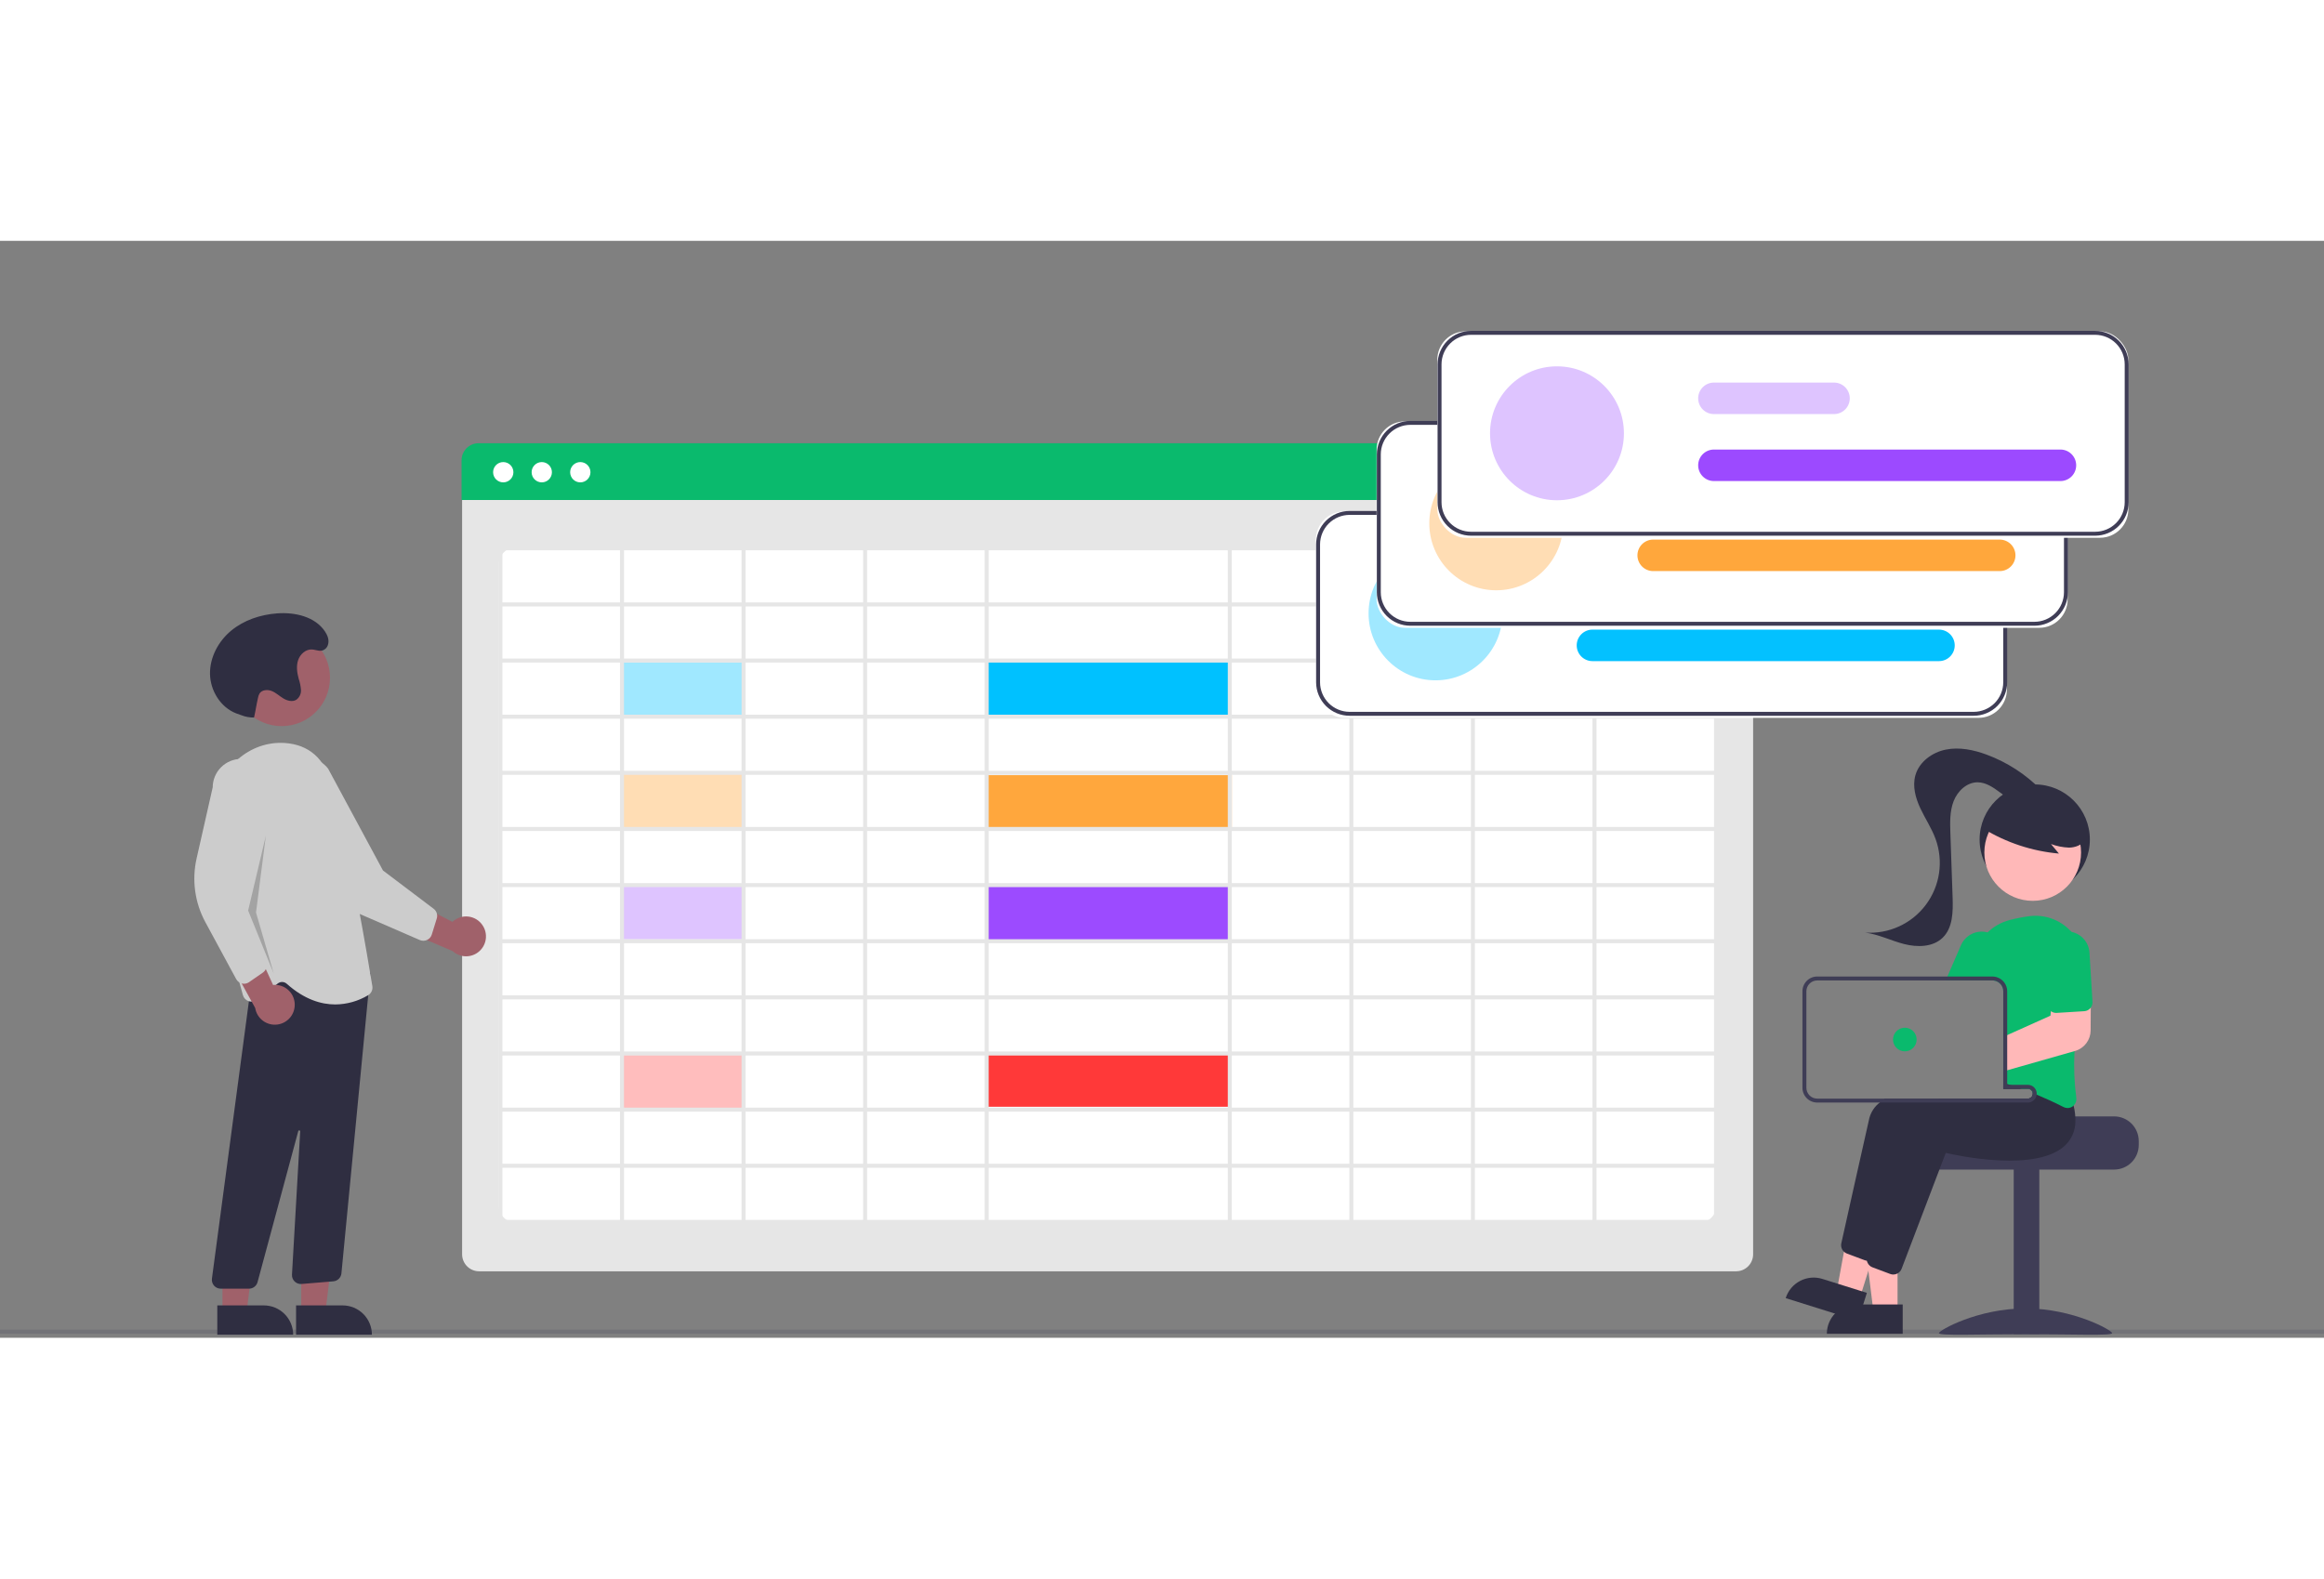 <svg xmlns="http://www.w3.org/2000/svg" width="574" height="390" class="res_svg" viewBox="0 0 574 271" fill="none"><rect x="0" y="0" width="574" height="271" fill="#808080" stroke="none"/><path d="M0 269.5H574" stroke="#3F3D56" stroke-opacity="0.2"></path><path d="M428.802 254.573H118.333C117.22 254.572 116.153 254.129 115.366 253.342C114.58 252.555 114.137 251.488 114.136 250.376V58.081H433V250.376C432.998 251.488 432.556 252.555 431.769 253.342C430.982 254.129 429.915 254.572 428.802 254.573Z" fill="#E6E6E6"></path><path d="M419.699 242.556H127.437C126.312 242.554 125.234 242.107 124.438 241.311C123.643 240.516 123.196 239.438 123.194 238.313V79.951C123.196 78.827 123.643 77.748 124.439 76.953C125.234 76.157 126.312 75.71 127.437 75.709H419.699C420.824 75.71 421.903 76.157 422.698 76.953C423.494 77.748 423.941 78.827 423.942 79.951V238.313C423.941 239.438 423.494 240.516 422.698 241.312C421.903 242.107 420.824 242.554 419.699 242.556Z" fill="white"></path><path d="M432.864 64.019H114V54.197C114.001 53.084 114.444 52.018 115.231 51.231C116.018 50.444 117.085 50.001 118.197 50H428.667C429.779 50.001 430.846 50.444 431.633 51.231C432.42 52.018 432.863 53.084 432.864 54.197L432.864 64.019Z" fill="#0ABA6D"></path><path d="M124.297 59.669C125.682 59.669 126.804 58.546 126.804 57.162C126.804 55.777 125.682 54.655 124.297 54.655C122.913 54.655 121.791 55.777 121.791 57.162C121.791 58.546 122.913 59.669 124.297 59.669Z" fill="white"></path><path d="M133.813 59.669C135.197 59.669 136.319 58.546 136.319 57.162C136.319 55.777 135.197 54.655 133.813 54.655C132.428 54.655 131.306 55.777 131.306 57.162C131.306 58.546 132.428 59.669 133.813 59.669Z" fill="white"></path><path d="M143.329 59.669C144.714 59.669 145.836 58.546 145.836 57.162C145.836 55.777 144.714 54.655 143.329 54.655C141.945 54.655 140.822 55.777 140.822 57.162C140.822 58.546 141.945 59.669 143.329 59.669Z" fill="white"></path><path d="M183.355 104.106H153.232V117.438H183.355V104.106Z" fill="#A0E8FF"></path><path d="M183.597 131.759H153.475V145.092H183.597V131.759Z" fill="#FFDDB4"></path><path d="M183.355 159.238H153.232V172.571H183.355V159.238Z" fill="#DEC4FF"></path><path d="M183.597 200.892H153.475V214.224H183.597V200.892Z" fill="#FFBDBD"></path><path d="M303.844 159.411H243.6V172.744H303.844V159.411Z" fill="#9C4BFF"></path><path d="M304.245 132H244V145.333H304.245V132Z" fill="#FFA73D"></path><path d="M303.645 200.589H243.4V213.922H303.645V200.589Z" fill="#FF3939"></path><path d="M303.844 103.784H243.6V117.117H303.844V103.784Z" fill="#00C1FF"></path><path d="M123.111 75.464V242.865H424.334V75.464L123.111 75.464ZM423.346 89.332H394.31V76.452H423.346V89.332ZM244.193 186.406V173.526H303.252V186.406H244.193ZM303.252 187.394V200.274H244.193V187.394H303.252ZM303.252 131.923V144.803H244.193V131.923H303.252ZM244.193 130.936V118.055H303.252V130.936H244.193ZM244.193 158.671V145.791H303.252V158.671H244.193ZM303.252 159.659V172.539H244.193V159.659H303.252ZM243.205 144.803H214.169V131.923H243.205V144.803ZM243.205 145.791V158.671H214.169V145.791H243.205ZM243.205 159.659V172.539H214.169V159.659H243.205ZM243.205 173.526V186.406H214.169V173.526H243.205ZM304.239 173.526H333.275V186.406H304.24L304.239 173.526ZM304.239 172.539V159.659H333.275V172.539H304.239ZM304.239 158.671V145.791H333.275V158.671H304.239ZM304.239 144.803V131.923H333.275V144.803H304.239ZM304.239 130.936V118.055H333.275V130.936H304.239ZM304.239 117.068V104.187H333.275V117.068H304.239ZM303.252 117.068H244.193V104.187H303.252L303.252 117.068ZM243.205 117.068H214.169V104.187H243.205V117.068ZM243.205 118.055V130.936H214.169V118.055H243.205ZM213.182 130.936H184.145V118.055H213.182L213.182 130.936ZM213.182 131.923V144.803H184.145V131.923H213.182ZM213.182 145.791V158.671H184.145V145.791H213.182ZM213.182 159.659V172.539H184.145V159.659H213.182ZM213.182 173.526V186.406H184.145V173.526H213.182ZM213.182 187.394V200.274H184.145V187.394H213.182ZM214.169 187.394H243.205V200.274H214.169V187.394ZM243.205 201.262V214.142H214.169V201.262H243.205ZM244.193 201.262H303.252V214.142H244.193V201.262ZM304.239 201.262H333.275V214.142H304.24L304.239 201.262ZM304.239 200.274V187.394H333.275V200.274H304.239ZM334.263 187.394H363.299V200.274H334.263L334.263 187.394ZM334.263 186.406V173.526H363.299V186.406H334.263ZM334.263 172.539V159.659H363.299V172.539H334.263ZM334.263 158.671V145.791H363.299V158.671H334.263ZM334.263 144.803V131.923H363.299V144.803H334.263ZM334.263 130.936V118.055H363.299V130.936H334.263ZM334.263 117.068V104.187H363.299V117.068H334.263ZM334.263 103.2V90.32H363.299V103.2H334.263ZM333.275 103.2H304.24V90.32H333.275L333.275 103.2ZM303.252 103.2H244.193V90.32H303.252L303.252 103.2ZM243.205 103.2H214.169V90.32H243.205V103.2ZM213.182 103.2H184.145V90.32H213.182L213.182 103.2ZM213.182 104.187V117.068H184.145V104.187H213.182ZM183.158 117.068H154.122V104.187H183.158V117.068ZM183.158 118.055V130.936H154.122V118.055H183.158ZM183.158 131.923V144.803H154.122V131.923H183.158ZM183.158 145.791V158.671H154.122V145.791H183.158ZM183.158 159.659V172.539H154.122V159.659H183.158ZM183.158 173.526V186.406H154.122V173.526H183.158ZM183.158 187.394V200.274H154.122V187.394H183.158ZM183.158 201.262V214.142H154.122V201.262H183.158ZM184.145 201.262H213.182V214.142H184.145L184.145 201.262ZM213.182 215.13V228.01H184.145V215.13H213.182ZM214.169 215.13H243.205V228.01H214.169V215.13ZM244.193 215.13H303.252V228.01H244.193V215.13ZM304.239 215.13H333.275V228.01H304.24L304.239 215.13ZM334.263 215.13H363.299V228.01H334.263L334.263 215.13ZM334.263 214.142V201.262H363.299V214.142H334.263ZM364.287 201.262H393.323V214.142H364.287V201.262ZM364.287 200.274V187.394H393.323V200.274H364.287ZM364.287 186.406V173.526H393.323V186.406H364.287ZM364.287 172.539V159.659H393.323V172.539H364.287ZM364.287 158.671V145.791H393.323V158.671H364.287ZM364.287 144.803V131.923H393.323V144.803H364.287ZM364.287 130.936V118.055H393.323V130.936H364.287ZM364.287 117.068V104.187H393.323V117.068H364.287ZM364.287 103.2V90.32H393.323V103.2H364.287ZM364.287 89.332V76.452H393.323V89.332L364.287 89.332ZM363.299 89.332H334.263V76.452H363.299L363.299 89.332ZM333.275 89.332H304.24V76.452H333.275L333.275 89.332ZM303.252 89.332H244.193V76.452H303.252L303.252 89.332ZM243.205 89.332H214.169V76.452H243.205V89.332ZM213.182 89.332H184.145V76.452H213.182L213.182 89.332ZM183.158 89.332H154.122V76.452H183.158V89.332ZM183.158 90.32V103.2H154.122V90.32H183.158ZM153.134 103.2H124.098V90.32H153.134L153.134 103.2ZM153.134 104.187V117.068H124.098V104.187H153.134ZM153.134 118.055V130.936H124.098V118.055H153.134ZM153.134 131.923V144.803H124.098V131.923H153.134ZM153.134 145.791V158.671H124.098V145.791H153.134ZM153.134 159.659V172.539H124.098V159.659H153.134ZM153.134 173.526V186.406H124.098V173.526H153.134ZM153.134 187.394V200.274H124.098V187.394H153.134ZM153.134 201.262V214.142H124.098V201.262H153.134ZM153.134 215.13V228.01H124.098V215.13H153.134ZM154.122 215.13H183.158V228.01H154.122L154.122 215.13ZM183.158 228.998V241.878H154.122V228.998H183.158ZM184.145 228.998H213.182V241.878H184.145L184.145 228.998ZM214.169 228.998H243.205V241.878H214.169L214.169 228.998ZM244.193 228.998H303.252V241.878H244.193L244.193 228.998ZM304.24 228.998H333.275V241.878H304.24V228.998ZM334.263 228.998H363.299V241.878H334.263L334.263 228.998ZM364.287 228.998H393.323V241.878H364.287V228.998ZM364.287 228.01V215.13H393.323V228.01H364.287ZM394.31 215.13H423.346V228.01H394.31V215.13ZM394.31 214.142V201.262H423.346V214.142H394.31ZM394.31 200.274V187.394H423.346V200.274H394.31ZM394.31 186.406V173.526H423.346V186.406H394.31ZM394.31 172.539V159.659H423.346V172.539H394.31ZM394.31 158.671V145.791H423.346V158.671H394.31ZM394.31 144.803V131.923H423.346V144.803H394.31ZM394.31 130.936V118.055H423.346V130.936H394.31ZM394.31 117.068V104.187H423.346V117.068H394.31ZM394.31 103.2V90.32H423.346V103.2H394.31ZM153.134 76.452V89.332H124.098V76.452H153.134ZM124.098 228.998H153.134V241.878H124.098V228.998ZM394.31 241.878V228.998H423.346V241.878H394.31Z" fill="#E6E6E6"></path><path d="M119.196 169.1C118.802 168.503 118.282 168 117.673 167.626C117.064 167.252 116.38 167.016 115.669 166.935C114.959 166.854 114.24 166.93 113.562 167.158C112.884 167.385 112.264 167.758 111.746 168.251L96.305 160.276L97.265 169.26L111.781 175.456C112.666 176.272 113.82 176.734 115.023 176.756C116.227 176.778 117.396 176.357 118.31 175.573C119.224 174.79 119.819 173.698 119.983 172.505C120.146 171.312 119.866 170.1 119.196 169.1Z" fill="#A0616A"></path><path d="M105.472 172.717C105.193 172.845 104.89 172.913 104.582 172.916C104.275 172.92 103.97 172.858 103.688 172.736L89.021 166.37C84.006 164.194 79.951 160.269 77.612 155.326L69.901 139.041C69.332 138.309 68.912 137.473 68.666 136.579C68.421 135.685 68.354 134.752 68.469 133.832C68.584 132.912 68.879 132.024 69.337 131.218C69.796 130.413 70.409 129.706 71.14 129.137C71.872 128.569 72.709 128.15 73.602 127.905C74.496 127.661 75.429 127.594 76.348 127.711C77.267 127.827 78.154 128.123 78.959 128.583C79.763 129.043 80.47 129.657 81.037 130.39L94.591 155.551L107.106 165.01C107.464 165.282 107.731 165.658 107.869 166.086C108.007 166.514 108.01 166.975 107.878 167.405L106.649 171.375C106.517 171.8 106.259 172.176 105.908 172.451C105.774 172.556 105.628 172.646 105.472 172.717Z" fill="#CCCCCC"></path><path d="M69.563 119.888C76.159 119.888 81.507 114.538 81.507 107.938C81.507 101.338 76.159 95.987 69.563 95.987C62.967 95.987 57.62 101.338 57.62 107.938C57.62 114.538 62.967 119.888 69.563 119.888Z" fill="#A0616A"></path><path d="M74.401 264.705L80.363 264.705L83.199 241.696L74.4 241.697L74.401 264.705Z" fill="#A0616A"></path><path d="M91.859 270.242L73.123 270.243L73.122 263L84.62 262.999C86.54 262.999 88.381 263.762 89.739 265.121C91.097 266.479 91.859 268.321 91.859 270.242Z" fill="#2F2E41"></path><path d="M54.948 264.705L60.909 264.705L63.746 241.696L54.946 241.697L54.948 264.705Z" fill="#A0616A"></path><path d="M72.407 270.242L53.67 270.243L53.67 263L65.167 262.999C67.087 262.999 68.928 263.762 70.286 265.121C71.644 266.479 72.407 268.321 72.407 270.242Z" fill="#2F2E41"></path><path d="M52.867 258.118C52.661 257.883 52.508 257.607 52.418 257.309C52.328 257.01 52.303 256.695 52.344 256.386L62.782 178.058L88.715 182.465L91.482 180.803L84.325 255.121C84.266 255.623 84.035 256.089 83.672 256.44C83.309 256.792 82.837 257.007 82.333 257.05L74.481 257.705C74.169 257.731 73.855 257.69 73.56 257.584C73.265 257.478 72.996 257.31 72.772 257.091C72.547 256.872 72.373 256.608 72.259 256.316C72.146 256.024 72.097 255.71 72.115 255.398L74.147 220.005C74.151 219.944 74.132 219.885 74.095 219.838C74.057 219.791 74.003 219.76 73.944 219.75C73.885 219.74 73.824 219.753 73.773 219.786C73.722 219.818 73.686 219.869 73.67 219.927L63.612 257.245C63.486 257.71 63.212 258.12 62.83 258.413C62.448 258.706 61.98 258.864 61.499 258.865H54.513C54.201 258.865 53.893 258.798 53.609 258.67C53.325 258.541 53.072 258.352 52.867 258.118Z" fill="#2F2E41"></path><path d="M70.826 183.542C70.529 183.273 70.146 183.116 69.745 183.099C69.344 183.082 68.95 183.207 68.63 183.45L63.446 187.485C63.164 187.706 62.832 187.853 62.479 187.915C62.127 187.977 61.765 187.952 61.424 187.841C61.084 187.73 60.776 187.537 60.528 187.28C60.279 187.022 60.098 186.707 59.999 186.363C57.456 177.452 51.694 155.02 53.114 139.233C53.918 130.284 61.642 123.482 70.331 124.053C76.271 124.449 80.179 127.878 81.946 134.244C86.285 149.873 91.053 178.541 91.965 184.13C92.037 184.564 91.976 185.009 91.791 185.407C91.605 185.806 91.304 186.139 90.926 186.363C88.473 187.836 85.67 188.625 82.809 188.648C79.347 188.648 75.196 187.442 70.826 183.542Z" fill="#CCCCCC"></path><path d="M72.782 189.1C72.84 188.387 72.741 187.67 72.493 186.999C72.244 186.329 71.851 185.721 71.342 185.219C70.833 184.717 70.22 184.332 69.546 184.092C68.873 183.853 68.155 183.764 67.444 183.832L60.212 168.022L55.426 175.684L63.027 189.523C63.221 190.711 63.843 191.788 64.776 192.548C65.71 193.308 66.89 193.699 68.092 193.647C69.295 193.594 70.436 193.103 71.301 192.265C72.165 191.427 72.692 190.301 72.782 189.1Z" fill="#A0616A"></path><path d="M59.754 183.474C59.455 183.402 59.174 183.268 58.931 183.081C58.687 182.894 58.485 182.657 58.338 182.387L50.724 168.321C48.119 163.512 47.35 157.921 48.557 152.587L52.535 135.011C52.538 134.084 52.724 133.167 53.082 132.312C53.44 131.457 53.963 130.681 54.621 130.029C55.279 129.376 56.059 128.86 56.916 128.509C57.774 128.159 58.692 127.981 59.618 127.985C60.544 127.99 61.461 128.177 62.315 128.536C63.169 128.895 63.944 129.419 64.595 130.078C65.247 130.737 65.762 131.518 66.112 132.376C66.461 133.234 66.638 134.153 66.633 135.08L61.779 163.247L65.793 178.419C65.907 178.854 65.885 179.313 65.729 179.736C65.574 180.158 65.292 180.522 64.923 180.779L61.508 183.144C61.142 183.398 60.707 183.534 60.261 183.533C60.09 183.534 59.92 183.513 59.754 183.474Z" fill="#CCCCCC"></path><path opacity="0.2" d="M65.665 146.957L61.288 165.446L67.61 181.016L63.233 165.932L65.665 146.957Z" fill="black"></path><path d="M62.746 117.766C61.684 117.785 60.628 117.594 59.64 117.203C59.205 117.036 58.754 116.898 58.32 116.73C54.487 115.249 51.962 111.164 51.872 107.054C51.782 102.944 53.909 98.955 57.068 96.326C60.227 93.697 64.318 92.347 68.415 92.035C72.828 91.699 77.797 92.819 80.263 96.496C80.92 97.475 81.379 98.662 80.99 99.844C80.874 100.201 80.665 100.521 80.387 100.771C79.285 101.752 78.187 101.015 77.065 100.95C75.522 100.86 74.136 102.11 73.638 103.574C73.139 105.038 73.359 106.65 73.761 108.143C74.067 109.041 74.26 109.975 74.336 110.921C74.368 111.396 74.279 111.871 74.077 112.301C73.874 112.731 73.565 113.103 73.179 113.38C72.215 113.964 70.949 113.626 69.984 113.044C69.019 112.462 68.185 111.652 67.143 111.224C66.101 110.795 64.701 110.89 64.094 111.84C63.902 112.186 63.771 112.563 63.709 112.954C63.165 115.433 63.29 115.287 62.746 117.766Z" fill="#2F2E41"></path><path d="M522.168 216.306H498.822C498.822 216.978 474.761 217.523 474.761 217.523C474.383 217.807 474.039 218.134 473.735 218.496C472.821 219.586 472.321 220.965 472.324 222.388V223.361C472.325 224.974 472.965 226.521 474.105 227.661C475.245 228.801 476.791 229.442 478.403 229.443H522.168C523.78 229.442 525.325 228.8 526.465 227.66C527.604 226.52 528.245 224.974 528.247 223.361V222.388C528.244 220.776 527.603 219.23 526.464 218.09C525.324 216.95 523.78 216.308 522.168 216.306Z" fill="#3F3D56"></path><path d="M503.686 229.203H497.365V270.073H503.686V229.203Z" fill="#3F3D56"></path><path d="M521.679 269.85C521.679 270.534 512.099 270.115 500.282 270.115C488.465 270.115 478.886 270.534 478.886 269.85C478.886 269.167 488.465 263.747 500.282 263.747C512.099 263.747 521.679 269.167 521.679 269.85Z" fill="#3F3D56"></path><path d="M502.554 161.538C510.074 161.538 516.17 155.438 516.17 147.914C516.17 140.39 510.074 134.291 502.554 134.291C495.035 134.291 488.938 140.39 488.938 147.914C488.938 155.438 495.035 161.538 502.554 161.538Z" fill="#2F2E41"></path><path d="M468.669 264.474L462.708 264.474L459.871 241.466L468.67 241.466L468.669 264.474Z" fill="#FFB8B8"></path><path d="M458.449 262.771H469.946V270.014H451.209C451.209 268.093 451.972 266.251 453.33 264.892C454.687 263.534 456.529 262.771 458.449 262.771Z" fill="#2F2E41"></path><path d="M459.363 261.145L453.675 259.359L457.853 236.557L466.248 239.193L459.363 261.145Z" fill="#FFB8B8"></path><path d="M450.121 256.457L461.092 259.901L458.924 266.812L441.047 261.199C441.622 259.366 442.901 257.837 444.603 256.948C446.304 256.058 448.29 255.882 450.121 256.457Z" fill="#2F2E41"></path><path d="M506.201 212.32C506.064 211.161 505.816 210.017 505.462 208.905L504.349 207.503L501.45 203.864L501.324 203.869C501.11 203.879 500.22 203.927 498.844 204.034H498.829C497.978 204.102 496.937 204.19 495.756 204.302C495.445 204.336 495.119 204.365 494.783 204.399V209.479H500.862C501.157 209.479 501.442 209.587 501.664 209.782C501.886 209.977 502.03 210.246 502.068 210.539C502.073 210.593 502.078 210.642 502.078 210.695C502.077 211.018 501.949 211.327 501.721 211.555C501.493 211.783 501.184 211.911 500.862 211.912H465.558C465.108 212.21 464.676 212.535 464.264 212.885C463.02 213.848 462.124 215.19 461.711 216.709C459.649 225.778 455.891 242.691 454.782 247.659C454.701 248.033 454.72 248.422 454.835 248.787C454.95 249.152 455.158 249.481 455.438 249.741C455.645 249.934 455.888 250.085 456.153 250.184L460.539 251.828C460.72 251.895 460.907 251.939 461.099 251.96C461.123 251.96 461.142 251.964 461.167 251.964C461.212 251.969 461.257 251.97 461.303 251.969C461.746 251.968 462.179 251.832 462.544 251.58C462.909 251.328 463.19 250.972 463.35 250.558L466.812 241.47L472.147 227.457L474.257 221.915C476.703 222.489 497.225 227.034 504.096 219.711C504.773 218.99 505.308 218.146 505.671 217.225C506.25 215.659 506.432 213.974 506.201 212.32Z" fill="#2F2E41"></path><path d="M512.151 213.641C512.044 213.208 511.922 212.761 511.781 212.308L507.77 207.268L507.643 207.272C507.39 207.287 506.189 207.35 504.346 207.501C502.255 207.676 499.332 207.958 496.05 208.401C495.953 208.411 495.851 208.426 495.754 208.44C495.433 208.484 495.107 208.528 494.781 208.576V209.477H500.86C501.155 209.477 501.44 209.585 501.662 209.78C501.884 209.975 502.027 210.244 502.065 210.537C502.07 210.591 502.075 210.639 502.075 210.693C502.075 211.015 501.947 211.325 501.719 211.553C501.491 211.781 501.182 211.909 500.86 211.909H479.375C478.437 212.216 477.532 212.537 476.667 212.882C472.125 214.683 468.726 217.042 468.03 220.113C467.797 221.144 467.539 222.278 467.267 223.484C466.256 227.97 465.025 233.464 463.912 238.456V238.46C463.683 239.492 463.455 240.494 463.236 241.467C462.307 245.652 461.519 249.199 461.101 251.062C461.091 251.116 461.082 251.164 461.072 251.218V251.228C461.023 251.605 461.07 251.988 461.208 252.342L461.213 252.347V252.351C461.347 252.691 461.564 252.99 461.845 253.222C462.033 253.377 462.245 253.501 462.472 253.587L466.859 255.232C467.103 255.323 467.361 255.371 467.622 255.373C467.988 255.374 468.347 255.282 468.668 255.105C469.127 254.856 469.483 254.451 469.669 253.962L479.113 229.167L480.577 225.319C483.023 225.893 503.544 230.432 510.415 223.115C511.772 221.644 512.547 219.729 512.593 217.728C512.641 216.352 512.492 214.976 512.151 213.641Z" fill="#2F2E41"></path><path d="M511.613 170.718C511.535 170.625 511.452 170.533 511.365 170.445C510.069 169.083 508.47 168.047 506.698 167.422C504.925 166.797 503.03 166.601 501.167 166.85C499.542 167.063 497.933 167.38 496.348 167.799C494.302 168.325 492.428 169.377 490.912 170.849C489.731 171.995 488.8 173.374 488.18 174.898C487.56 176.423 487.263 178.059 487.308 179.705C487.328 180.371 487.332 181.052 487.323 181.743C487.323 182.064 487.318 182.39 487.313 182.716H492.108C492.316 182.716 492.523 182.74 492.725 182.789C493.311 182.929 493.832 183.262 494.205 183.734C494.578 184.206 494.781 184.79 494.782 185.392V208.027C495.108 208.119 495.434 208.212 495.755 208.309C495.857 208.343 495.954 208.372 496.052 208.401C496.163 208.435 496.275 208.469 496.382 208.504C497.369 208.81 498.334 209.134 499.276 209.477H500.861C501.156 209.477 501.442 209.585 501.663 209.78C501.885 209.975 502.029 210.244 502.067 210.537C502.398 210.669 502.718 210.8 503.035 210.931C504.158 211.398 505.223 211.866 506.2 212.318C507.518 212.921 508.69 213.496 509.672 213.997C509.981 214.154 510.323 214.237 510.669 214.24C511.124 214.238 511.567 214.092 511.934 213.822C512.01 213.765 512.083 213.705 512.152 213.641C512.413 213.397 512.609 213.093 512.725 212.756C512.841 212.418 512.873 212.058 512.819 211.705C512.317 207.883 512.17 204.023 512.381 200.174C512.517 196.938 512.809 193.62 513.188 190.413C513.392 188.676 513.621 186.974 513.859 185.334C514.088 183.767 514.331 182.264 514.569 180.843C514.882 179.041 514.778 177.192 514.265 175.437C513.753 173.682 512.845 172.068 511.613 170.718Z" fill="#0ABA6D"></path><path d="M491.68 171.117C491.43 171.01 491.174 170.92 490.912 170.849C489.616 170.5 488.238 170.629 487.029 171.212C485.82 171.796 484.861 172.794 484.327 174.026L480.986 181.743L480.568 182.716H492.108C492.316 182.716 492.523 182.74 492.725 182.789L493.114 181.889L494.593 178.474C495.18 177.111 495.203 175.572 494.657 174.192C494.111 172.813 493.04 171.707 491.68 171.117Z" fill="#0ABA6D"></path><path d="M502.056 163.051C508.653 163.051 514 157.701 514 151.101C514 144.501 508.653 139.151 502.056 139.151C495.46 139.151 490.113 144.501 490.113 151.101C490.113 157.701 495.46 163.051 502.056 163.051Z" fill="#FFB8B8"></path><path d="M489.896 145.229C495.553 148.685 501.931 150.787 508.533 151.374L506.568 149.018C507.999 149.547 509.504 149.847 511.028 149.904C512.55 149.881 514.145 149.294 515.009 148.04C515.394 147.417 515.623 146.709 515.676 145.978C515.729 145.247 515.604 144.514 515.313 143.841C514.714 142.5 513.782 141.334 512.606 140.455C510.521 138.804 508.06 137.696 505.443 137.228C502.826 136.76 500.134 136.947 497.607 137.773C495.873 138.291 494.321 139.287 493.127 140.648C491.995 142.045 489.815 143.291 490.395 144.994L489.896 145.229Z" fill="#2F2E41"></path><path d="M504.064 135.586C500.297 131.763 495.738 128.814 490.709 126.945C487.481 125.748 483.967 125.009 480.592 125.688C477.217 126.368 474.025 128.704 473.084 132.017C472.314 134.727 473.109 137.644 474.304 140.194C475.498 142.745 477.094 145.11 478.06 147.755C479.046 150.455 479.342 153.358 478.923 156.201C478.503 159.044 477.38 161.737 475.656 164.036C473.932 166.335 471.661 168.166 469.051 169.364C466.44 170.562 463.571 171.089 460.705 170.897C464.021 171.342 467.078 172.901 470.319 173.731C473.561 174.561 477.386 174.504 479.795 172.181C482.344 169.723 482.395 165.726 482.271 162.186C482.088 156.924 481.905 151.662 481.722 146.4C481.628 143.716 481.549 140.947 482.516 138.442C483.483 135.937 485.782 133.744 488.466 133.767C490.499 133.784 492.3 135.017 493.931 136.233C495.562 137.448 497.288 138.746 499.314 138.926C501.34 139.107 503.653 137.607 503.502 135.578L504.064 135.586Z" fill="#2F2E41"></path><path d="M513.861 185.336L507.043 185.521L506.547 190.313L506.436 191.423L495.757 196.22L494.784 196.658V205.187L495.757 204.91L498.83 204.034H498.845L512.383 200.176L512.538 200.132C513.632 199.816 514.595 199.155 515.284 198.248C515.972 197.341 516.35 196.235 516.361 195.096L516.395 189.438L516.424 185.268L513.861 185.336Z" fill="#FFB8B8"></path><path d="M516.077 175.855C515.986 174.374 515.311 172.989 514.2 172.006C513.089 171.023 511.633 170.522 510.152 170.613C508.671 170.704 507.288 171.379 506.305 172.491C505.322 173.603 504.821 175.06 504.912 176.541L505.656 188.686C505.676 189.005 505.767 189.317 505.92 189.597C506.074 189.878 506.288 190.122 506.546 190.311C506.957 190.617 507.464 190.768 507.976 190.734L513.189 190.413L514.769 190.316C515.057 190.301 515.339 190.229 515.598 190.103C515.857 189.977 516.088 189.799 516.277 189.581C516.319 189.535 516.358 189.486 516.393 189.435C516.703 189.021 516.854 188.51 516.821 187.995L516.077 175.855Z" fill="#0ABA6D"></path><path d="M496.383 208.506H495.756V208.442C495.435 208.486 495.109 208.53 494.783 208.579V209.479H499.276C498.333 209.138 497.369 208.814 496.383 208.506ZM496.383 208.506H495.756V208.442C495.435 208.486 495.109 208.53 494.783 208.579V209.479H499.276C498.333 209.138 497.369 208.814 496.383 208.506ZM500.862 208.506H495.756V185.394C495.754 184.603 495.496 183.834 495.02 183.202C494.543 182.57 493.875 182.11 493.115 181.891C492.789 181.793 492.45 181.743 492.109 181.745H448.83C447.863 181.746 446.936 182.131 446.252 182.815C445.568 183.499 445.184 184.427 445.183 185.394V209.235C445.183 210.203 445.567 211.131 446.251 211.815C446.935 212.5 447.863 212.884 448.83 212.884H500.862C501.401 212.884 501.92 212.684 502.321 212.324C502.722 211.964 502.976 211.469 503.035 210.933C503.045 210.854 503.05 210.775 503.05 210.695C503.049 210.115 502.818 209.558 502.408 209.148C501.998 208.737 501.442 208.506 500.862 208.506ZM502.078 210.695C502.077 211.018 501.949 211.327 501.721 211.555C501.493 211.783 501.184 211.911 500.862 211.911H448.83C448.121 211.911 447.44 211.629 446.939 211.127C446.438 210.625 446.156 209.945 446.155 209.235V185.394C446.156 184.685 446.438 184.004 446.939 183.503C447.44 183.001 448.121 182.719 448.83 182.718H492.109C492.317 182.718 492.524 182.742 492.726 182.791C493.312 182.931 493.833 183.264 494.206 183.736C494.579 184.208 494.782 184.792 494.783 185.394V209.479H500.862C501.157 209.479 501.442 209.587 501.664 209.782C501.886 209.977 502.03 210.246 502.068 210.539C502.073 210.593 502.078 210.641 502.078 210.695ZM496.383 208.506H495.756V208.442C495.435 208.486 495.109 208.53 494.783 208.579V209.479H499.276C498.333 209.138 497.369 208.814 496.383 208.506Z" fill="#3F3D56"></path><path d="M470.468 200.234C472.079 200.234 473.386 198.927 473.386 197.314C473.386 195.702 472.079 194.395 470.468 194.395C468.857 194.395 467.55 195.702 467.55 197.314C467.55 198.927 468.857 200.234 470.468 200.234Z" fill="#0ABA6D"></path><g id="forth-msg" style="opacity: 1; transition: 0.5s; position: relative; left: 0px; z-index: 5;"><rect x="325" y="66.841" width="170.68" height="51" rx="7" fill="white"></rect><path d="M478.904 103.832H393.318C392.286 103.832 391.297 103.422 390.567 102.692C389.838 101.962 389.428 100.972 389.428 99.939C389.428 98.907 389.838 97.917 390.567 97.187C391.297 96.457 392.286 96.047 393.318 96.047H478.904C479.935 96.047 480.925 96.457 481.654 97.187C482.384 97.917 482.794 98.907 482.794 99.939C482.794 100.972 482.384 101.962 481.654 102.692C480.925 103.422 479.935 103.832 478.904 103.832Z" fill="#03c1ff"></path><path d="M422.981 87.286H393.318C392.286 87.286 391.297 86.876 390.567 86.146C389.838 85.416 389.428 84.426 389.428 83.393C389.428 82.361 389.838 81.371 390.567 80.641C391.297 79.911 392.286 79.501 393.318 79.501H422.981C424.013 79.501 425.002 79.911 425.732 80.641C426.462 81.371 426.871 82.361 426.871 83.393C426.871 84.426 426.462 85.416 425.732 86.146C425.002 86.876 424.013 87.286 422.981 87.286Z" fill="#a0e8ff"></path><path d="M354.555 108.574C363.686 108.574 371.089 101.167 371.089 92.031C371.089 82.895 363.686 75.488 354.555 75.488C345.424 75.488 338.021 82.895 338.021 92.031C338.021 101.167 345.424 108.574 354.555 108.574Z" fill="#a0e8ff"></path><path d="M487.483 66.73H333.331C331.14 66.733 329.039 67.605 327.489 69.156C325.94 70.706 325.068 72.808 325.064 75.001V109.06C325.068 111.252 325.94 113.354 327.489 114.905C329.039 116.455 331.14 117.328 333.331 117.331H487.483C489.674 117.328 491.775 116.455 493.325 114.905C494.874 113.354 495.746 111.252 495.749 109.06V75.001C495.746 72.808 494.874 70.706 493.325 69.156C491.775 67.605 489.674 66.733 487.483 66.73ZM494.777 109.06C494.774 110.994 494.005 112.849 492.638 114.218C491.27 115.586 489.416 116.355 487.483 116.358H333.331C331.397 116.355 329.543 115.586 328.176 114.218C326.809 112.849 326.039 110.994 326.037 109.06V75.001C326.039 73.066 326.809 71.211 328.176 69.843C329.543 68.475 331.397 67.705 333.331 67.703H487.483C489.416 67.705 491.27 68.475 492.638 69.843C494.005 71.211 494.774 73.066 494.777 75.001V109.06Z" fill="#3F3D56"></path></g><g id="third-msg" style="opacity: 1; transition: 0.5s; position: relative; left: 0px; z-index: 6;"><rect x="340" y="44.598" width="170.68" height="51" rx="7" fill="white"></rect><path d="M493.904 81.588H408.318C407.286 81.588 406.297 81.178 405.567 80.448C404.838 79.719 404.428 78.728 404.428 77.696C404.428 76.664 404.838 75.674 405.567 74.944C406.297 74.214 407.286 73.804 408.318 73.804H493.904C494.935 73.804 495.925 74.214 496.654 74.944C497.384 75.674 497.794 76.664 497.794 77.696C497.794 78.728 497.384 79.719 496.654 80.448C495.925 81.178 494.935 81.588 493.904 81.588Z" fill="#ffa73c"></path><path d="M437.981 65.043H408.318C407.286 65.043 406.297 64.633 405.567 63.903C404.838 63.173 404.428 62.183 404.428 61.15C404.428 60.118 404.838 59.128 405.567 58.398C406.297 57.668 407.286 57.258 408.318 57.258H437.981C439.013 57.258 440.002 57.668 440.732 58.398C441.462 59.128 441.871 60.118 441.871 61.15C441.871 62.183 441.462 63.173 440.732 63.903C440.002 64.633 439.013 65.043 437.981 65.043Z" fill="#ffddb4"></path><path d="M369.555 86.331C378.686 86.331 386.089 78.924 386.089 69.788C386.089 60.652 378.686 53.245 369.555 53.245C360.424 53.245 353.021 60.652 353.021 69.788C353.021 78.924 360.424 86.331 369.555 86.331Z" fill="#ffddb4"></path><path d="M502.483 44.486H348.331C346.14 44.489 344.039 45.362 342.489 46.912C340.94 48.463 340.068 50.565 340.064 52.758V86.816C340.068 89.009 340.94 91.111 342.489 92.662C344.039 94.212 346.14 95.085 348.331 95.088H502.483C504.674 95.085 506.775 94.212 508.325 92.662C509.874 91.111 510.746 89.009 510.749 86.816V52.758C510.746 50.565 509.874 48.463 508.325 46.912C506.775 45.362 504.674 44.489 502.483 44.486ZM509.777 86.816C509.774 88.751 509.005 90.606 507.638 91.974C506.27 93.343 504.416 94.112 502.483 94.115H348.331C346.397 94.112 344.543 93.343 343.176 91.974C341.809 90.606 341.039 88.751 341.037 86.816V52.758C341.039 50.823 341.809 48.968 343.176 47.6C344.543 46.231 346.397 45.462 348.331 45.459H502.483C504.416 45.462 506.27 46.231 507.638 47.6C509.005 48.968 509.774 50.823 509.777 52.758V86.816Z" fill="#3F3D56"></path></g><g id="second-msg" style="opacity: 1; transition: 0.5s; position: relative; left: 0px; z-index: 7;"><rect x="355" y="22.355" width="170.68" height="51" rx="7" fill="white"></rect><path d="M508.904 59.345H423.318C422.286 59.345 421.297 58.935 420.567 58.205C419.838 57.475 419.428 56.485 419.428 55.453C419.428 54.421 419.838 53.431 420.567 52.701C421.297 51.971 422.286 51.56 423.318 51.56H508.904C509.935 51.56 510.925 51.971 511.654 52.701C512.384 53.431 512.794 54.421 512.794 55.453C512.794 56.485 512.384 57.475 511.654 58.205C510.925 58.935 509.935 59.345 508.904 59.345Z" fill="#9c4aff"></path><path d="M452.981 42.8H423.318C422.286 42.8 421.297 42.389 420.567 41.659C419.838 40.929 419.428 39.939 419.428 38.907C419.428 37.875 419.838 36.885 420.567 36.155C421.297 35.425 422.286 35.015 423.318 35.015H452.981C454.013 35.015 455.002 35.425 455.732 36.155C456.462 36.885 456.871 37.875 456.871 38.907C456.871 39.939 456.462 40.929 455.732 41.659C455.002 42.389 454.013 42.8 452.981 42.8Z" fill="#dec4ff"></path><path d="M384.555 64.088C393.686 64.088 401.089 56.681 401.089 47.545C401.089 38.408 393.686 31.002 384.555 31.002C375.424 31.002 368.021 38.408 368.021 47.545C368.021 56.681 375.424 64.088 384.555 64.088Z" fill="#dec4ff"></path><path d="M517.483 22.243H363.331C361.14 22.246 359.039 23.119 357.489 24.669C355.94 26.22 355.068 28.322 355.064 30.515V64.573C355.068 66.766 355.94 68.868 357.489 70.418C359.039 71.969 361.14 72.841 363.331 72.845H517.483C519.674 72.841 521.775 71.969 523.325 70.418C524.874 68.868 525.746 66.766 525.749 64.573V30.515C525.746 28.322 524.874 26.22 523.325 24.669C521.775 23.119 519.674 22.246 517.483 22.243ZM524.777 64.573C524.774 66.508 524.005 68.363 522.638 69.731C521.27 71.1 519.416 71.869 517.483 71.871H363.331C361.397 71.869 359.543 71.1 358.176 69.731C356.809 68.363 356.039 66.508 356.037 64.573V30.515C356.039 28.58 356.809 26.725 358.176 25.357C359.543 23.988 361.397 23.219 363.331 23.216H517.483C519.416 23.219 521.27 23.988 522.638 25.357C524.005 26.725 524.774 28.58 524.777 30.515V64.573Z" fill="#3F3D56"></path></g><g id="first-msg" style="opacity: 0; transition: 0.5s; position: relative; left: 0px; z-index: 8;"><rect x="370" y="-11.133" width="170.68" height="60" rx="7" fill="white"></rect><path d="M523.904 37.102H438.318C437.286 37.102 436.297 36.692 435.567 35.962C434.838 35.232 434.428 34.242 434.428 33.21C434.428 32.178 434.838 31.187 435.567 30.457C436.297 29.727 437.286 29.317 438.318 29.317H523.904C524.935 29.317 525.925 29.727 526.654 30.457C527.384 31.187 527.794 32.178 527.794 33.21C527.794 34.242 527.384 35.232 526.654 35.962C525.925 36.692 524.935 37.102 523.904 37.102Z" fill="#FF3939"></path><path d="M467.981 20.556H438.318C437.286 20.556 436.297 20.146 435.567 19.416C434.838 18.686 434.428 17.696 434.428 16.664C434.428 15.632 434.838 14.642 435.567 13.912C436.297 13.182 437.286 12.771 438.318 12.771H467.981C469.013 12.771 470.002 13.182 470.732 13.912C471.462 14.642 471.871 15.632 471.871 16.664C471.871 17.696 471.462 18.686 470.732 19.416C470.002 20.146 469.013 20.556 467.981 20.556Z" fill="#FFBDBD"></path><path d="M399.555 41.844C408.686 41.844 416.089 34.438 416.089 25.302C416.089 16.165 408.686 8.759 399.555 8.759C390.424 8.759 383.021 16.165 383.021 25.302C383.021 34.438 390.424 41.844 399.555 41.844Z" fill="#FFBDBD"></path><path d="M532.483 0H378.331C376.14 0.003 374.039 0.876 372.489 2.426C370.94 3.977 370.068 6.079 370.064 8.271V42.33C370.068 44.523 370.94 46.625 372.489 48.175C374.039 49.726 376.14 50.598 378.331 50.601H532.483C534.674 50.598 536.775 49.726 538.325 48.175C539.874 46.625 540.746 44.523 540.749 42.33V8.271C540.746 6.079 539.874 3.977 538.325 2.426C536.775 0.876 534.674 0.003 532.483 0ZM539.777 42.33C539.774 44.265 539.005 46.12 537.638 47.488C536.27 48.856 534.416 49.626 532.483 49.628H378.331C376.397 49.626 374.543 48.856 373.176 47.488C371.809 46.12 371.039 44.265 371.037 42.33V8.271C371.039 6.336 371.809 4.481 373.176 3.113C374.543 1.745 376.397 0.975 378.331 0.973H532.483C534.416 0.975 536.27 1.745 537.638 3.113C539.005 4.481 539.774 6.336 539.777 8.271V42.33Z" fill="#3F3D56"></path></g></svg>